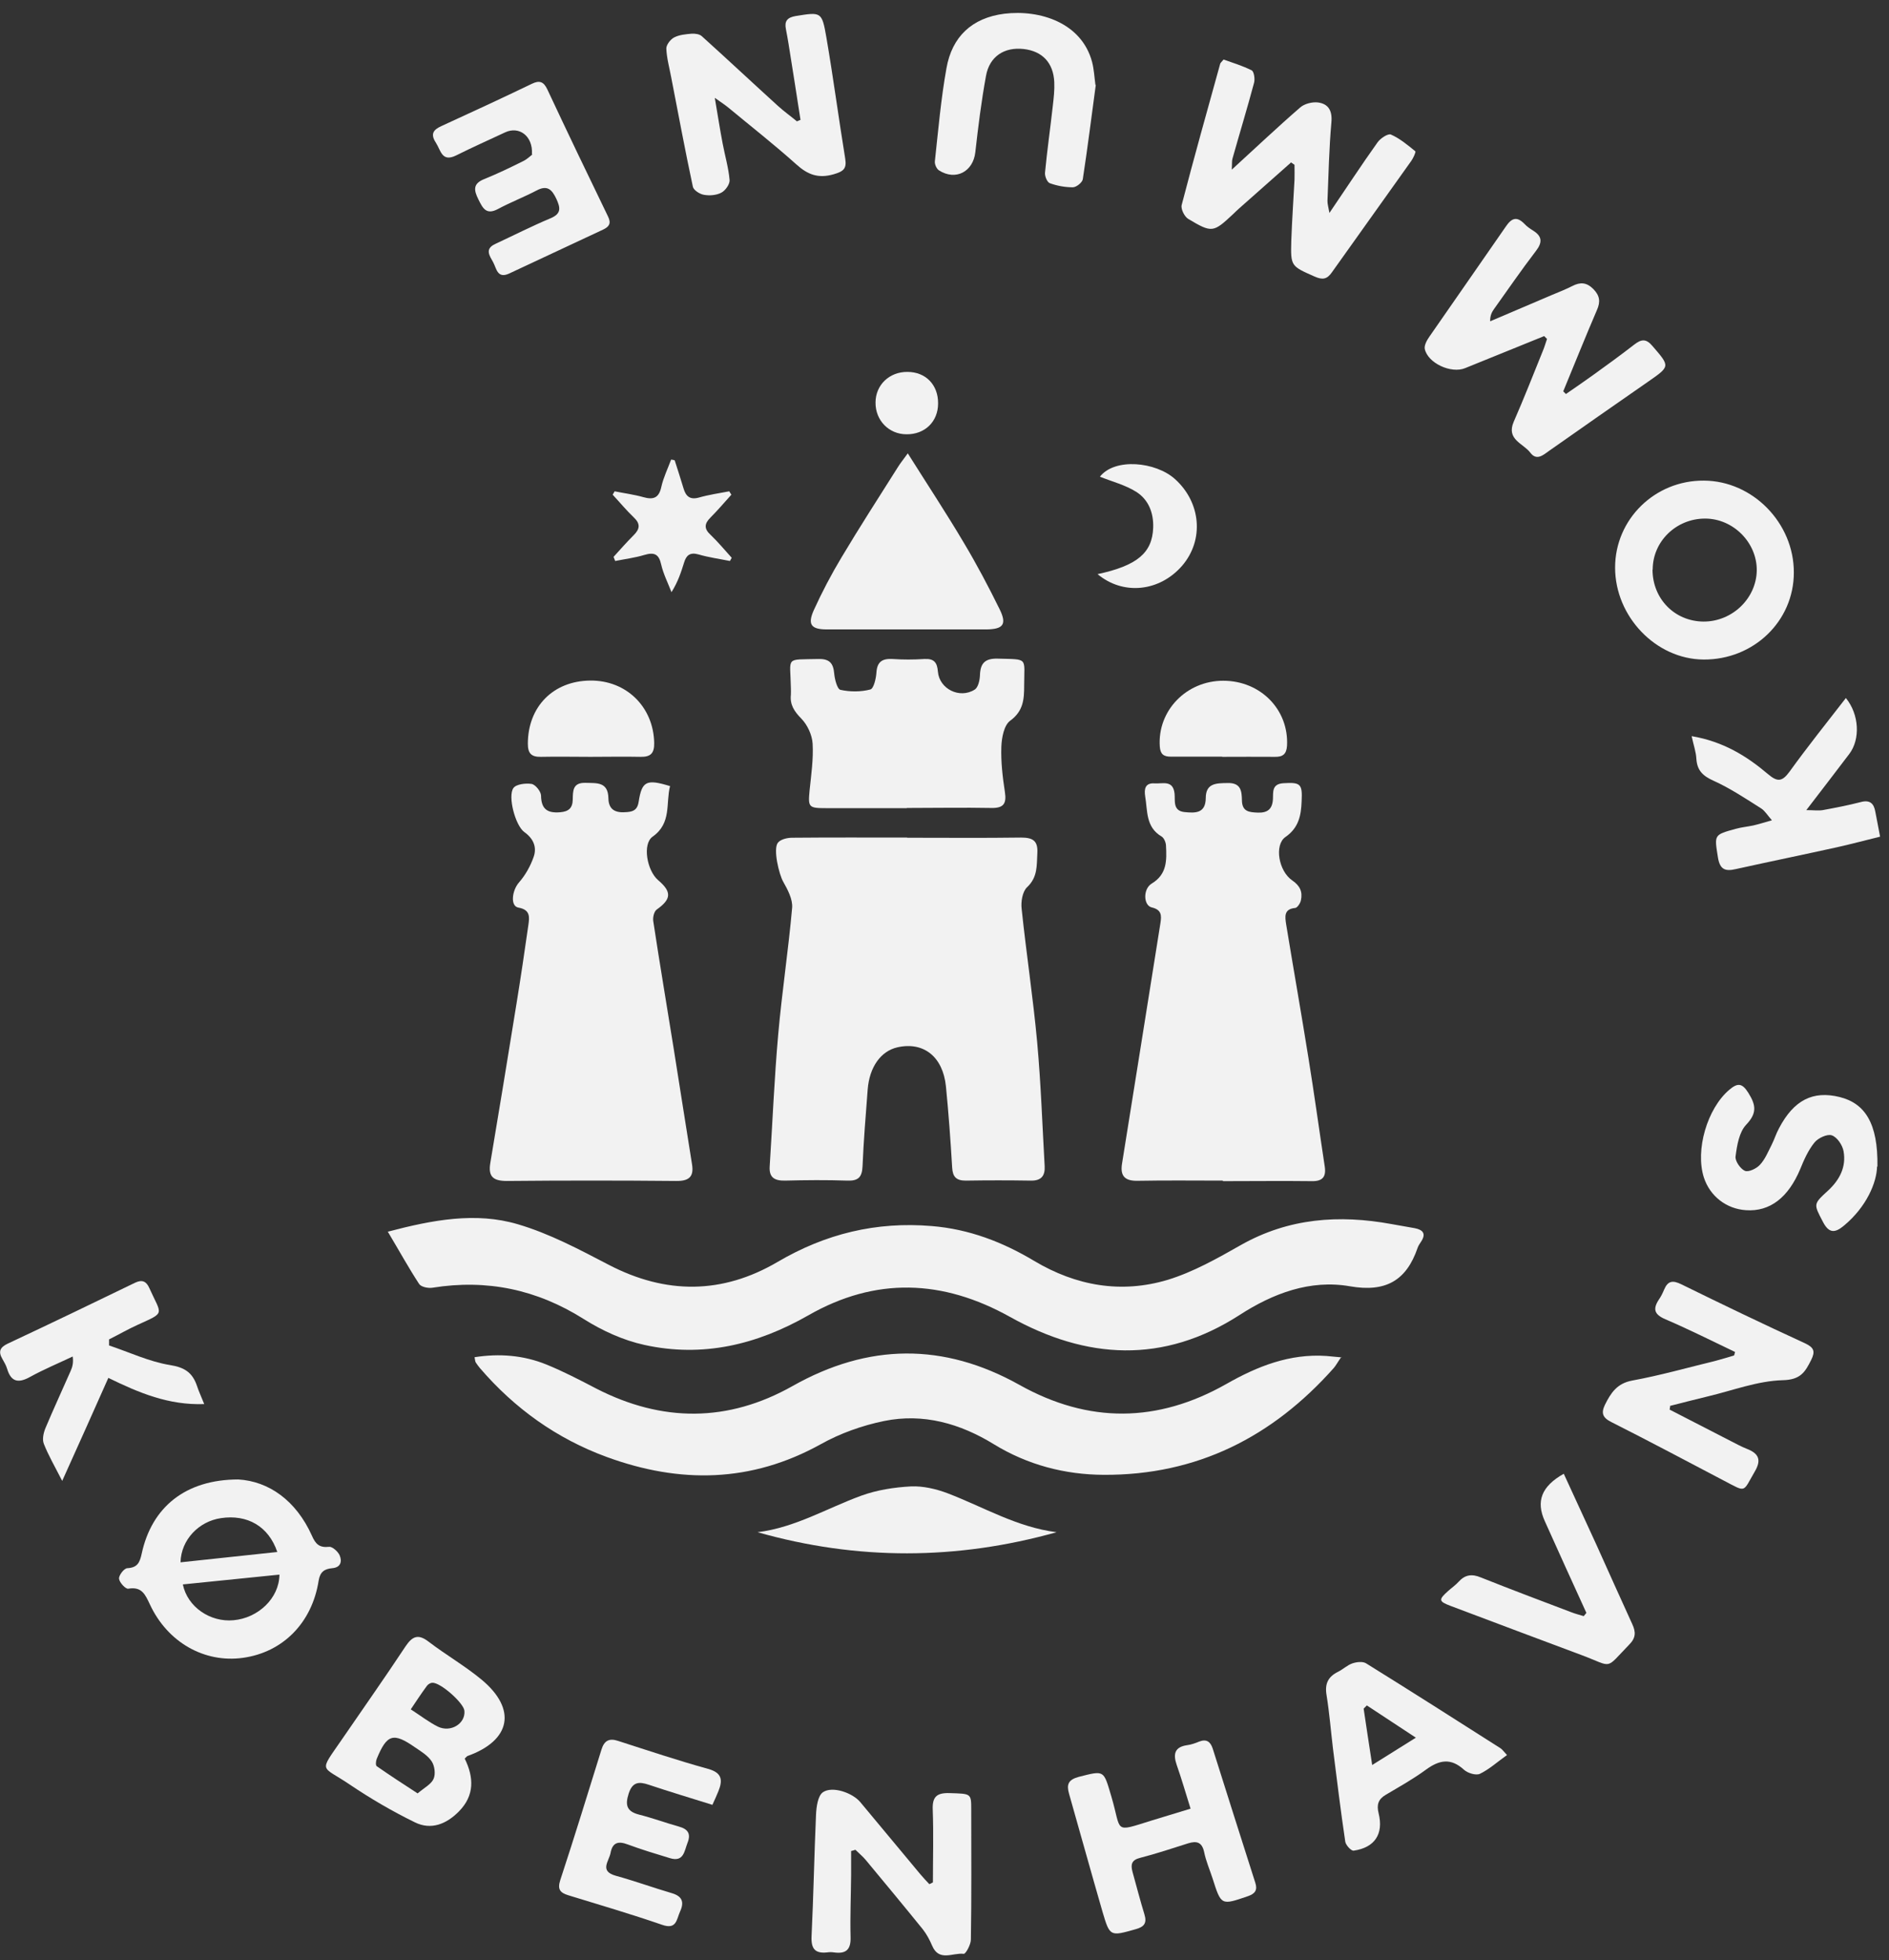<?xml version="1.0" encoding="UTF-8"?><svg id="Lag_1" xmlns="http://www.w3.org/2000/svg" width="106" height="110" viewBox="0 0 106 110"><rect x="0" y="0" width="106" height="110" fill="#333333" stroke="none"/><defs><style>.cls-1{fill:#f2f2f2;stroke-width:0px;}</style></defs><path class="cls-1" d="M50.9,47.01c2.13,0,4.26.02,6.39-.01.66,0,.96.17.92.87-.04.69.03,1.35-.58,1.92-.26.25-.35.82-.3,1.22.26,2.49.64,4.97.87,7.47.21,2.32.29,4.64.42,6.96.03.54-.19.82-.77.81-1.22-.02-2.44-.02-3.66,0-.53,0-.73-.21-.76-.73-.09-1.52-.2-3.05-.35-4.56-.17-1.67-1.26-2.52-2.72-2.19-.93.21-1.57,1.1-1.67,2.36-.11,1.44-.23,2.89-.29,4.33-.03.61-.25.81-.85.79-1.17-.04-2.34-.03-3.5,0-.57.01-.9-.16-.86-.79.16-2.48.26-4.96.48-7.43.21-2.37.57-4.72.78-7.09.04-.47-.25-1.02-.5-1.46-.23-.4-.58-1.83-.3-2.19.15-.19.52-.28.8-.28,2.16-.02,4.31-.01,6.46-.01h0s0,0,0,0Z"/><path class="cls-1" d="M21.75,69.12c2.54-.67,4.95-1.12,7.31-.42,1.77.52,3.44,1.41,5.09,2.27,3.22,1.68,6.39,1.66,9.49-.16,2.69-1.58,5.53-2.27,8.64-2.01,2.1.17,3.99.9,5.76,1.96,2.35,1.4,4.87,1.84,7.48,1.06,1.44-.44,2.8-1.21,4.12-1.96,2.68-1.51,5.5-1.71,8.45-1.17.43.08.87.15,1.3.23.46.09.65.31.35.76-.07.11-.15.22-.19.34-.63,1.84-1.79,2.51-3.8,2.16-2.23-.39-4.32.4-6.19,1.61-4.28,2.76-8.59,2.5-12.88.11-3.78-2.11-7.55-2.25-11.32-.09-2.89,1.65-5.93,2.38-9.2,1.66-1.19-.26-2.37-.8-3.4-1.45-2.63-1.66-5.43-2.25-8.49-1.76-.24.04-.64-.04-.75-.21-.59-.9-1.11-1.85-1.75-2.92Z"/><path class="cls-1" d="M68.61,66.25c-1.58,0-3.17-.02-4.75.01-.72.02-1.01-.25-.9-.95.35-2.17.69-4.33,1.04-6.5.37-2.34.75-4.69,1.12-7.03.06-.4.07-.73-.49-.86-.47-.11-.5-1.04,0-1.34.86-.52.84-1.3.8-2.11,0-.18-.11-.45-.25-.53-.9-.53-.78-1.45-.92-2.26-.06-.39-.01-.76.53-.72.45.03,1.04-.21,1.12.58.04.39-.11.96.56,1.03.6.06,1.18.08,1.19-.78,0-.85.59-.84,1.23-.85.75-.02.79.46.8.97.01.64.41.67.89.69.55.02.82-.2.85-.76.02-.39-.07-.85.59-.89.96-.06,1.07.04,1.02,1.01-.03.8-.16,1.49-.91,2.01-.63.44-.39,1.91.39,2.44.44.3.58.65.48,1.11-.03.16-.2.42-.32.43-.65.06-.57.5-.51.91.41,2.5.85,4.99,1.25,7.49.33,2.04.61,4.09.92,6.13.08.56-.13.81-.72.8-1.66-.02-3.32,0-4.99,0h0Z"/><path class="cls-1" d="M37.6,44.11c-.25.97.1,2.08-.98,2.84-.58.41-.32,1.9.31,2.44.78.66.74,1.07-.08,1.65-.15.11-.23.45-.19.67.36,2.37.76,4.74,1.14,7.11.35,2.17.68,4.34,1.03,6.5.12.71-.16.96-.89.95-3.17-.03-6.33-.03-9.5,0-.76,0-1.05-.24-.93-.99.5-2.98.99-5.96,1.47-8.94.24-1.48.46-2.96.67-4.44.06-.43.12-.85-.56-.97-.47-.08-.36-.97.04-1.42.35-.4.63-.9.81-1.41.2-.55,0-1.04-.52-1.41-.5-.36-.94-2.01-.61-2.47.16-.22.69-.28,1.02-.23.22.04.52.42.53.65.01.76.35,1,1.07.94.48-.04.7-.23.71-.72.01-.47-.01-.95.71-.93.64.02,1.27-.07,1.29.86.01.69.44.84,1.05.78.41-.03.59-.18.65-.59.18-1.15.44-1.27,1.75-.87h0Z"/><path class="cls-1" d="M75.27,76.14c-.21.3-.3.48-.43.63-3.43,3.86-7.67,6.02-12.91,5.99-2.18-.01-4.27-.56-6.15-1.71-1.9-1.17-3.97-1.76-6.17-1.31-1.22.25-2.46.69-3.55,1.3-3.91,2.17-7.91,2.22-12.01.72-2.81-1.03-5.17-2.72-7.12-4.99-.08-.1-.16-.2-.23-.31-.04-.06-.04-.15-.07-.3,1.4-.22,2.75-.11,4.03.41.96.39,1.88.87,2.8,1.35,3.7,1.9,7.39,1.9,11.01-.14,4.25-2.4,8.47-2.45,12.73-.07,3.89,2.18,7.76,2.14,11.62-.05,1.74-.99,3.55-1.71,5.61-1.57.23.02.45.04.85.08h0Z"/><path class="cls-1" d="M50.88,45.35c-1.5,0-3.01,0-4.52,0-.99,0-1.02-.05-.93-1,.09-.87.22-1.76.17-2.62-.03-.49-.29-1.05-.63-1.4-.4-.41-.65-.78-.59-1.34.01-.13,0-.26,0-.39-.03-1.79-.36-1.57,1.56-1.62.61-.01.82.24.87.81.03.33.17.88.35.92.54.12,1.15.12,1.68-.02.19-.05.32-.62.34-.95.04-.61.33-.79.9-.76.59.04,1.19.04,1.79,0,.54-.03.72.19.76.71.08.97,1.22,1.54,2.06,1.01.2-.12.29-.53.3-.81.02-.67.28-.95,1-.93,1.74.05,1.48-.09,1.48,1.51,0,.76-.04,1.43-.78,1.97-.35.25-.48.95-.5,1.46-.03.85.07,1.7.2,2.55.1.65-.08.9-.75.89-1.58-.03-3.17,0-4.75,0h0Z"/><path class="cls-1" d="M72.42,9.14c-.96.85-1.92,1.7-2.88,2.55-.12.1-.22.21-.34.32-1.12,1.05-1.19,1.07-2.53.27-.21-.13-.42-.56-.36-.78.69-2.65,1.43-5.29,2.16-7.92.01-.05.06-.08.19-.24.5.18,1.07.35,1.58.61.13.07.19.49.13.7-.38,1.42-.81,2.83-1.21,4.25-.04.14-.02.29-.04.62,1.36-1.24,2.57-2.39,3.84-3.49.24-.21.68-.32,1-.28.59.08.81.47.75,1.12-.13,1.47-.16,2.94-.22,4.41,0,.17.05.34.11.67.96-1.41,1.8-2.7,2.7-3.96.16-.23.59-.51.75-.44.5.22.94.59,1.37.94.04.04-.11.37-.22.53-1.48,2.09-2.98,4.17-4.46,6.26-.27.39-.52.44-.97.24-1.33-.59-1.35-.57-1.31-2.02.04-1.14.12-2.27.18-3.41.01-.28,0-.56,0-.84-.07-.05-.13-.09-.2-.14h0Z"/><path class="cls-1" d="M86.65,18.86c-1.48.6-2.96,1.2-4.44,1.8-.78.32-2.09-.28-2.26-1.08-.04-.2.12-.49.26-.69,1.43-2.07,2.87-4.12,4.29-6.18.32-.47.61-.59,1.04-.15.14.15.31.27.49.38.51.32.53.66.16,1.14-.82,1.07-1.58,2.18-2.36,3.27-.12.17-.22.37-.21.68,1.16-.49,2.31-.99,3.47-1.48.38-.16.77-.31,1.14-.5.45-.23.8-.21,1.18.17.36.37.41.71.2,1.18-.65,1.51-1.26,3.04-1.89,4.56.05.05.1.1.15.15.51-.35,1.02-.7,1.52-1.06.78-.56,1.55-1.12,2.31-1.71.4-.31.67-.35,1.03.08.99,1.15,1,1.13-.25,2-1.85,1.28-3.7,2.58-5.54,3.87-.34.24-.71.59-1.07.11-.39-.52-1.36-.73-.93-1.73.57-1.3,1.09-2.63,1.62-3.94.1-.23.17-.48.25-.71-.05-.05-.1-.1-.15-.15h0Z"/><path class="cls-1" d="M13.37,83.02c1.72.1,3.25,1.19,4.13,3.15.21.48.42.69.97.63.18-.02.5.27.59.48.14.33.07.68-.42.72-.43.04-.68.2-.76.7-.37,2.37-2.01,4.02-4.25,4.33-2.16.3-4.23-.87-5.22-3-.26-.55-.45-1.01-1.21-.88-.15.03-.5-.35-.52-.56-.02-.19.28-.58.46-.59.57-.03.7-.31.81-.81.56-2.61,2.45-4.17,5.43-4.17h0ZM15.68,88.36c-1.85.19-3.63.37-5.42.55.26,1.27,1.54,2.13,2.84,2.01,1.38-.12,2.57-1.23,2.58-2.56ZM15.56,87.09c-.49-1.45-1.69-2.12-3.16-1.9-1.24.18-2.24,1.21-2.27,2.48,1.8-.19,3.58-.38,5.43-.58Z"/><path class="cls-1" d="M50.94,25.44c1.12,1.78,2.17,3.37,3.14,5.01.73,1.22,1.39,2.47,2.02,3.75.41.84.19,1.11-.75,1.12-2.98,0-5.97,0-8.95,0-.88,0-1.1-.27-.73-1.09.46-1.01.98-2,1.55-2.95,1.02-1.71,2.1-3.38,3.16-5.06.13-.21.29-.41.56-.78h0Z"/><path class="cls-1" d="M95.61,26.97c2.74.01,5.06,2.38,5.05,5.16,0,2.73-2.26,4.9-5.07,4.88-2.67-.02-4.96-2.41-4.96-5.16,0-2.71,2.23-4.9,4.98-4.88h0ZM92.73,31.96c0,1.64,1.24,2.91,2.87,2.92,1.6,0,2.95-1.29,2.98-2.86.02-1.57-1.32-2.92-2.9-2.92-1.62,0-2.94,1.28-2.94,2.86Z"/><path class="cls-1" d="M97.37,75.87c-1.3-.62-2.59-1.27-3.92-1.84-.63-.27-.71-.58-.36-1.11.12-.17.21-.36.29-.55.21-.5.48-.54.97-.3,2.3,1.13,4.61,2.24,6.94,3.31.51.24.58.46.34.94-.34.68-.6,1.11-1.6,1.13-1.4.04-2.78.57-4.16.9-.72.17-1.43.36-2.15.54,0,.07-.02.14-.03.21,1.14.59,2.28,1.17,3.42,1.76.3.15.6.32.91.44.67.26.84.62.44,1.29-.68,1.17-.45,1.16-1.7.51-2.11-1.11-4.22-2.23-6.34-3.3-.5-.25-.58-.51-.36-.97.33-.66.67-1.2,1.53-1.36,1.58-.29,3.13-.73,4.69-1.11.35-.09.69-.2,1.03-.3.02-.07.03-.13.05-.19h0Z"/><path class="cls-1" d="M44.92,6.73c-.22-1.42-.44-2.84-.67-4.26-.04-.28-.1-.56-.15-.84-.09-.45.08-.65.55-.73,1.43-.23,1.47-.25,1.72,1.19.39,2.27.69,4.55,1.06,6.82.09.57-.11.71-.65.87-.87.25-1.46.02-2.1-.56-1.24-1.11-2.54-2.13-3.82-3.19-.17-.14-.37-.27-.75-.54.17.99.29,1.78.44,2.56.13.69.33,1.36.39,2.05.02.23-.23.59-.46.71-.28.15-.67.18-.99.12-.23-.04-.57-.26-.61-.45-.44-2.05-.82-4.11-1.22-6.16-.1-.53-.25-1.07-.27-1.6,0-.21.23-.51.44-.62.29-.15.65-.18.98-.21.19-.01.44.02.57.14,1.43,1.29,2.84,2.61,4.27,3.91.34.31.72.58,1.07.87.06-.03.12-.05.19-.08h0Z"/><path class="cls-1" d="M26.08,98.69c.51,1.04.56,2.06-.33,2.96-.7.71-1.56,1.06-2.47.61-1.27-.62-2.5-1.34-3.67-2.13-1.61-1.09-1.73-.62-.44-2.5,1.2-1.75,2.42-3.48,3.59-5.25.39-.58.72-.7,1.3-.25.97.74,2.03,1.35,2.96,2.12,2,1.66,1.65,3.42-.79,4.29-.04.02-.07.07-.15.14h0ZM23.43,100.64c.39-.33.77-.52.9-.82.12-.27.06-.72-.1-.97-.21-.33-.59-.56-.93-.79-1.23-.86-1.59-.75-2.16.64-.05.12-.07.36,0,.41.73.51,1.47.99,2.3,1.53ZM23.05,95.92c.57.37,1.02.72,1.52.97.72.35,1.56-.17,1.49-.89-.04-.44-1.35-1.6-1.8-1.57-.11,0-.25.09-.31.18-.3.41-.58.83-.9,1.31h0Z"/><path class="cls-1" d="M52.35,105.64c0-1.36.04-2.73-.01-4.09-.03-.73.23-.95.94-.93,1.21.04,1.22,0,1.22.93,0,2.43.02,4.86-.02,7.29,0,.28-.29.81-.4.8-.6-.08-1.38.46-1.77-.45-.14-.33-.31-.65-.53-.93-1.06-1.31-2.13-2.6-3.21-3.9-.17-.2-.38-.37-.57-.56-.08.03-.16.05-.24.07,0,.45,0,.9,0,1.35-.01,1.16-.06,2.33-.03,3.49.02.71-.27.94-.93.85-.13-.02-.26-.02-.39,0-.68.07-.9-.21-.87-.9.11-2.27.15-4.55.25-6.82.02-.44.1-1.07.39-1.27.53-.36,1.65.03,2.09.55,1.13,1.35,2.25,2.71,3.38,4.06.16.19.33.37.5.55.07-.03.13-.06.2-.1h0Z"/><path class="cls-1" d="M66.81,101.5c-.28-.9-.51-1.69-.78-2.46-.21-.61-.12-1.01.59-1.11.23-.03.45-.11.67-.2.41-.16.63,0,.76.39.79,2.51,1.59,5.02,2.39,7.53.13.4,0,.61-.4.75-1.52.52-1.51.54-2-1-.16-.49-.37-.97-.47-1.47-.12-.56-.42-.64-.9-.49-.89.28-1.78.58-2.68.81-.5.12-.55.38-.44.79.22.8.43,1.6.67,2.39.15.49-.02.7-.5.83-1.42.4-1.44.42-1.85-.97-.64-2.21-1.25-4.42-1.88-6.63-.15-.52-.05-.79.54-.95,1.46-.37,1.39-.39,1.83,1.09.6,2.01.08,2.04,2.26,1.36.69-.21,1.38-.42,2.2-.67h0Z"/><path class="cls-1" d="M84.57,98.48c-.56.4-1.01.81-1.53,1.06-.22.1-.68-.04-.89-.23-.74-.68-1.39-.55-2.14,0-.71.52-1.48.95-2.24,1.4-.43.25-.53.56-.41,1.04.29,1.17-.22,1.93-1.4,2.1-.14.02-.44-.31-.47-.5-.26-1.74-.47-3.48-.69-5.22-.12-1-.2-2.01-.36-3-.11-.64.08-1.04.65-1.32.28-.14.51-.37.8-.47.24-.08.58-.12.77,0,2.53,1.57,5.04,3.17,7.55,4.77.1.07.17.18.36.38h0ZM76.99,99.05c.88-.55,1.6-1,2.46-1.54-1.05-.69-1.9-1.25-2.75-1.81-.06.06-.12.12-.18.18.15.98.29,1.96.48,3.17Z"/><path class="cls-1" d="M61.49,4.76c-.24,1.77-.46,3.54-.73,5.3-.03.18-.36.45-.56.45-.43,0-.88-.08-1.29-.23-.15-.05-.29-.4-.27-.59.12-1.26.3-2.51.44-3.77.05-.44.1-.87.08-1.31-.05-1.09-.67-1.74-1.72-1.86-1.08-.12-1.91.41-2.11,1.5-.26,1.42-.44,2.86-.6,4.29-.12,1.09-1.1,1.62-2.04,1.02-.14-.09-.25-.35-.23-.51.19-1.74.34-3.5.65-5.22.31-1.77,1.43-2.83,3.25-3.06,1.99-.24,4.33.5,4.92,2.7.11.42.13.86.19,1.3Z"/><path class="cls-1" d="M29.85,8.65c.06-1.03-.73-1.59-1.51-1.22-.92.43-1.84.84-2.74,1.29-.81.4-.86-.28-1.14-.71-.32-.49-.15-.73.32-.94,1.7-.78,3.39-1.56,5.07-2.37.43-.21.66-.11.86.31,1.12,2.39,2.26,4.77,3.41,7.14.19.39.06.57-.27.73-1.76.82-3.52,1.65-5.28,2.47-.67.31-.71-.3-.9-.64-.19-.35-.49-.74.12-1.02,1.03-.48,2.05-1,3.1-1.44.62-.26.56-.59.33-1.09-.25-.53-.51-.79-1.11-.47-.71.37-1.46.66-2.17,1.04-.66.35-.85-.05-1.09-.53-.26-.52-.33-.89.32-1.15.74-.3,1.47-.65,2.19-1.01.21-.1.39-.28.51-.37h0Z"/><path class="cls-1" d="M39.98,101.28c-1.22-.38-2.41-.74-3.58-1.13-.56-.19-.91-.15-1.12.49-.21.65-.12,1.01.59,1.19.75.19,1.48.46,2.23.67.51.14.68.41.48.91-.18.46-.21,1.1-.99.86-.79-.24-1.59-.48-2.37-.77-.53-.2-.85-.11-.96.48-.09.47-.64,1.02.3,1.28,1.05.29,2.07.66,3.12.97.6.17.73.5.48,1.04-.2.44-.19,1.03-1.01.74-1.74-.6-3.51-1.12-5.27-1.66-.45-.14-.61-.33-.44-.85.8-2.43,1.55-4.88,2.31-7.32.15-.49.42-.66.93-.49,1.68.54,3.35,1.1,5.05,1.57.8.22.83.64.58,1.26-.09.23-.2.46-.33.75h0Z"/><path class="cls-1" d="M94.93,41.31c1.77.3,3.09,1.12,4.28,2.13.54.46.8.42,1.21-.14,1.01-1.4,2.09-2.75,3.16-4.13.75.92.82,2.31.19,3.14-.76,1.01-1.54,2.01-2.41,3.15.4,0,.67.04.92,0,.71-.13,1.43-.27,2.13-.45.51-.14.74.07.82.53.08.43.17.86.27,1.41-.81.2-1.6.41-2.4.59-1.9.42-3.8.81-5.7,1.23-.6.14-.89.02-1-.66-.2-1.27-.24-1.26,1-1.6.32-.09.66-.12.99-.19.3-.07.59-.16,1.04-.29-.25-.28-.39-.53-.61-.67-.87-.55-1.74-1.13-2.67-1.55-.6-.27-.92-.58-.96-1.24-.02-.37-.15-.74-.26-1.24h0Z"/><path class="cls-1" d="M3.49,83.1c-.43-.84-.78-1.44-1.03-2.08-.1-.25-.02-.61.09-.88.45-1.07.94-2.13,1.41-3.2.1-.22.17-.46.12-.82-.8.38-1.62.72-2.4,1.15-.65.36-1.06.28-1.28-.46-.06-.2-.17-.38-.27-.56-.23-.4-.14-.64.3-.85,2.39-1.12,4.78-2.27,7.15-3.42.4-.19.63-.08.8.3.69,1.54.93,1.34-.65,2.06-.55.25-1.07.55-1.61.82,0,.11,0,.23,0,.34,1.14.38,2.25.91,3.42,1.1.83.13,1.26.43,1.51,1.16.1.31.24.6.41,1.03-2,.07-3.66-.63-5.38-1.47-.85,1.91-1.67,3.75-2.58,5.76h0Z"/><path class="cls-1" d="M105.33,65.46c-.02.9-.59,2.26-1.85,3.31-.51.43-.85.45-1.19-.21-.52-1-.55-.98.29-1.75.65-.6,1.03-1.33.87-2.21-.06-.34-.36-.79-.66-.89-.25-.09-.77.15-.97.4-.35.43-.59.97-.8,1.49-.67,1.6-1.7,2.4-3.04,2.31-1.11-.07-2.03-.79-2.37-1.84-.49-1.54.19-3.86,1.42-4.91.46-.39.72-.41,1.08.17.43.69.49,1.14-.13,1.79-.39.42-.51,1.15-.59,1.77-.04.25.27.7.52.81.2.09.65-.12.85-.34.29-.31.46-.74.66-1.13.15-.3.25-.63.41-.92.83-1.58,1.9-2.12,3.4-1.75,1.41.35,2.16,1.46,2.12,3.9h0Z"/><path class="cls-1" d="M89.02,90.51c-.78-1.71-1.56-3.42-2.33-5.14-.51-1.12-.2-1.96,1.06-2.67.61,1.33,1.22,2.65,1.83,3.98.67,1.48,1.33,2.97,2.01,4.45.21.45.21.78-.17,1.16-1.39,1.43-.87,1.26-2.66.59-2.45-.91-4.9-1.84-7.35-2.76-.69-.26-.7-.35-.14-.85.19-.17.41-.32.58-.51.36-.4.75-.45,1.25-.24,1.68.67,3.38,1.31,5.07,1.95.23.09.47.15.7.22.05-.06.09-.11.14-.17Z"/><path class="cls-1" d="M59.29,85.98c-5.6,1.57-11.18,1.59-16.78,0,2.11-.26,3.9-1.35,5.82-2.05.88-.32,1.85-.47,2.79-.52.67-.03,1.4.14,2.04.38,2.02.77,3.9,1.91,6.13,2.19h0Z"/><path class="cls-1" d="M68.58,42.46c-.96,0-1.92,0-2.88,0-.41,0-.59-.14-.62-.58-.13-2,1.49-3.68,3.56-3.68,2.1,0,3.69,1.63,3.58,3.65-.03.47-.24.63-.68.62-.99-.01-1.97,0-2.96,0h0s0,0,0,0Z"/><path class="cls-1" d="M33.15,42.47c-.93,0-1.87-.02-2.8,0-.53.01-.73-.19-.73-.73,0-2.08,1.42-3.53,3.5-3.55,2.03-.02,3.55,1.48,3.59,3.5.01.58-.2.79-.76.78-.93-.02-1.87,0-2.8,0Z"/><path class="cls-1" d="M34.42,31.26c.38-.42.75-.84,1.15-1.24.34-.34.37-.63,0-.98-.42-.4-.79-.85-1.19-1.28.04-.06.07-.13.11-.19.54.11,1.09.18,1.62.33.57.16.87.03,1-.58.12-.53.36-1.02.55-1.53.07.01.14.02.2.04.17.53.34,1.06.5,1.59.13.43.36.64.86.5.56-.16,1.13-.24,1.7-.35.04.06.08.13.12.19-.39.43-.76.87-1.17,1.28-.34.34-.38.62,0,.97.42.4.79.85,1.19,1.29-.03.06-.07.12-.1.18-.59-.12-1.19-.2-1.77-.37-.47-.13-.68.05-.8.45-.17.54-.34,1.08-.71,1.67-.2-.52-.46-1.03-.58-1.56-.13-.59-.4-.69-.94-.53-.53.16-1.09.23-1.64.34-.03-.07-.06-.15-.09-.23h0Z"/><path class="cls-1" d="M61.58,32.22c2.24-.48,3.08-1.2,3.13-2.61.03-.84-.27-1.58-.95-2.01-.62-.39-1.37-.58-2.04-.85.84-1.07,3.13-.84,4.21.13,1.46,1.31,1.65,3.41.41,4.86-1.26,1.46-3.31,1.69-4.76.47h0Z"/><path class="cls-1" d="M49.13,22.59c0-.99.78-1.73,1.79-1.72,1.03,0,1.73.73,1.72,1.77,0,1.02-.74,1.74-1.77,1.73-.99,0-1.75-.78-1.74-1.78Z"/><path class="cls-1" d="M15.56,87.09c-1.86.2-3.63.39-5.43.58l5.43-.58Z"/></svg>